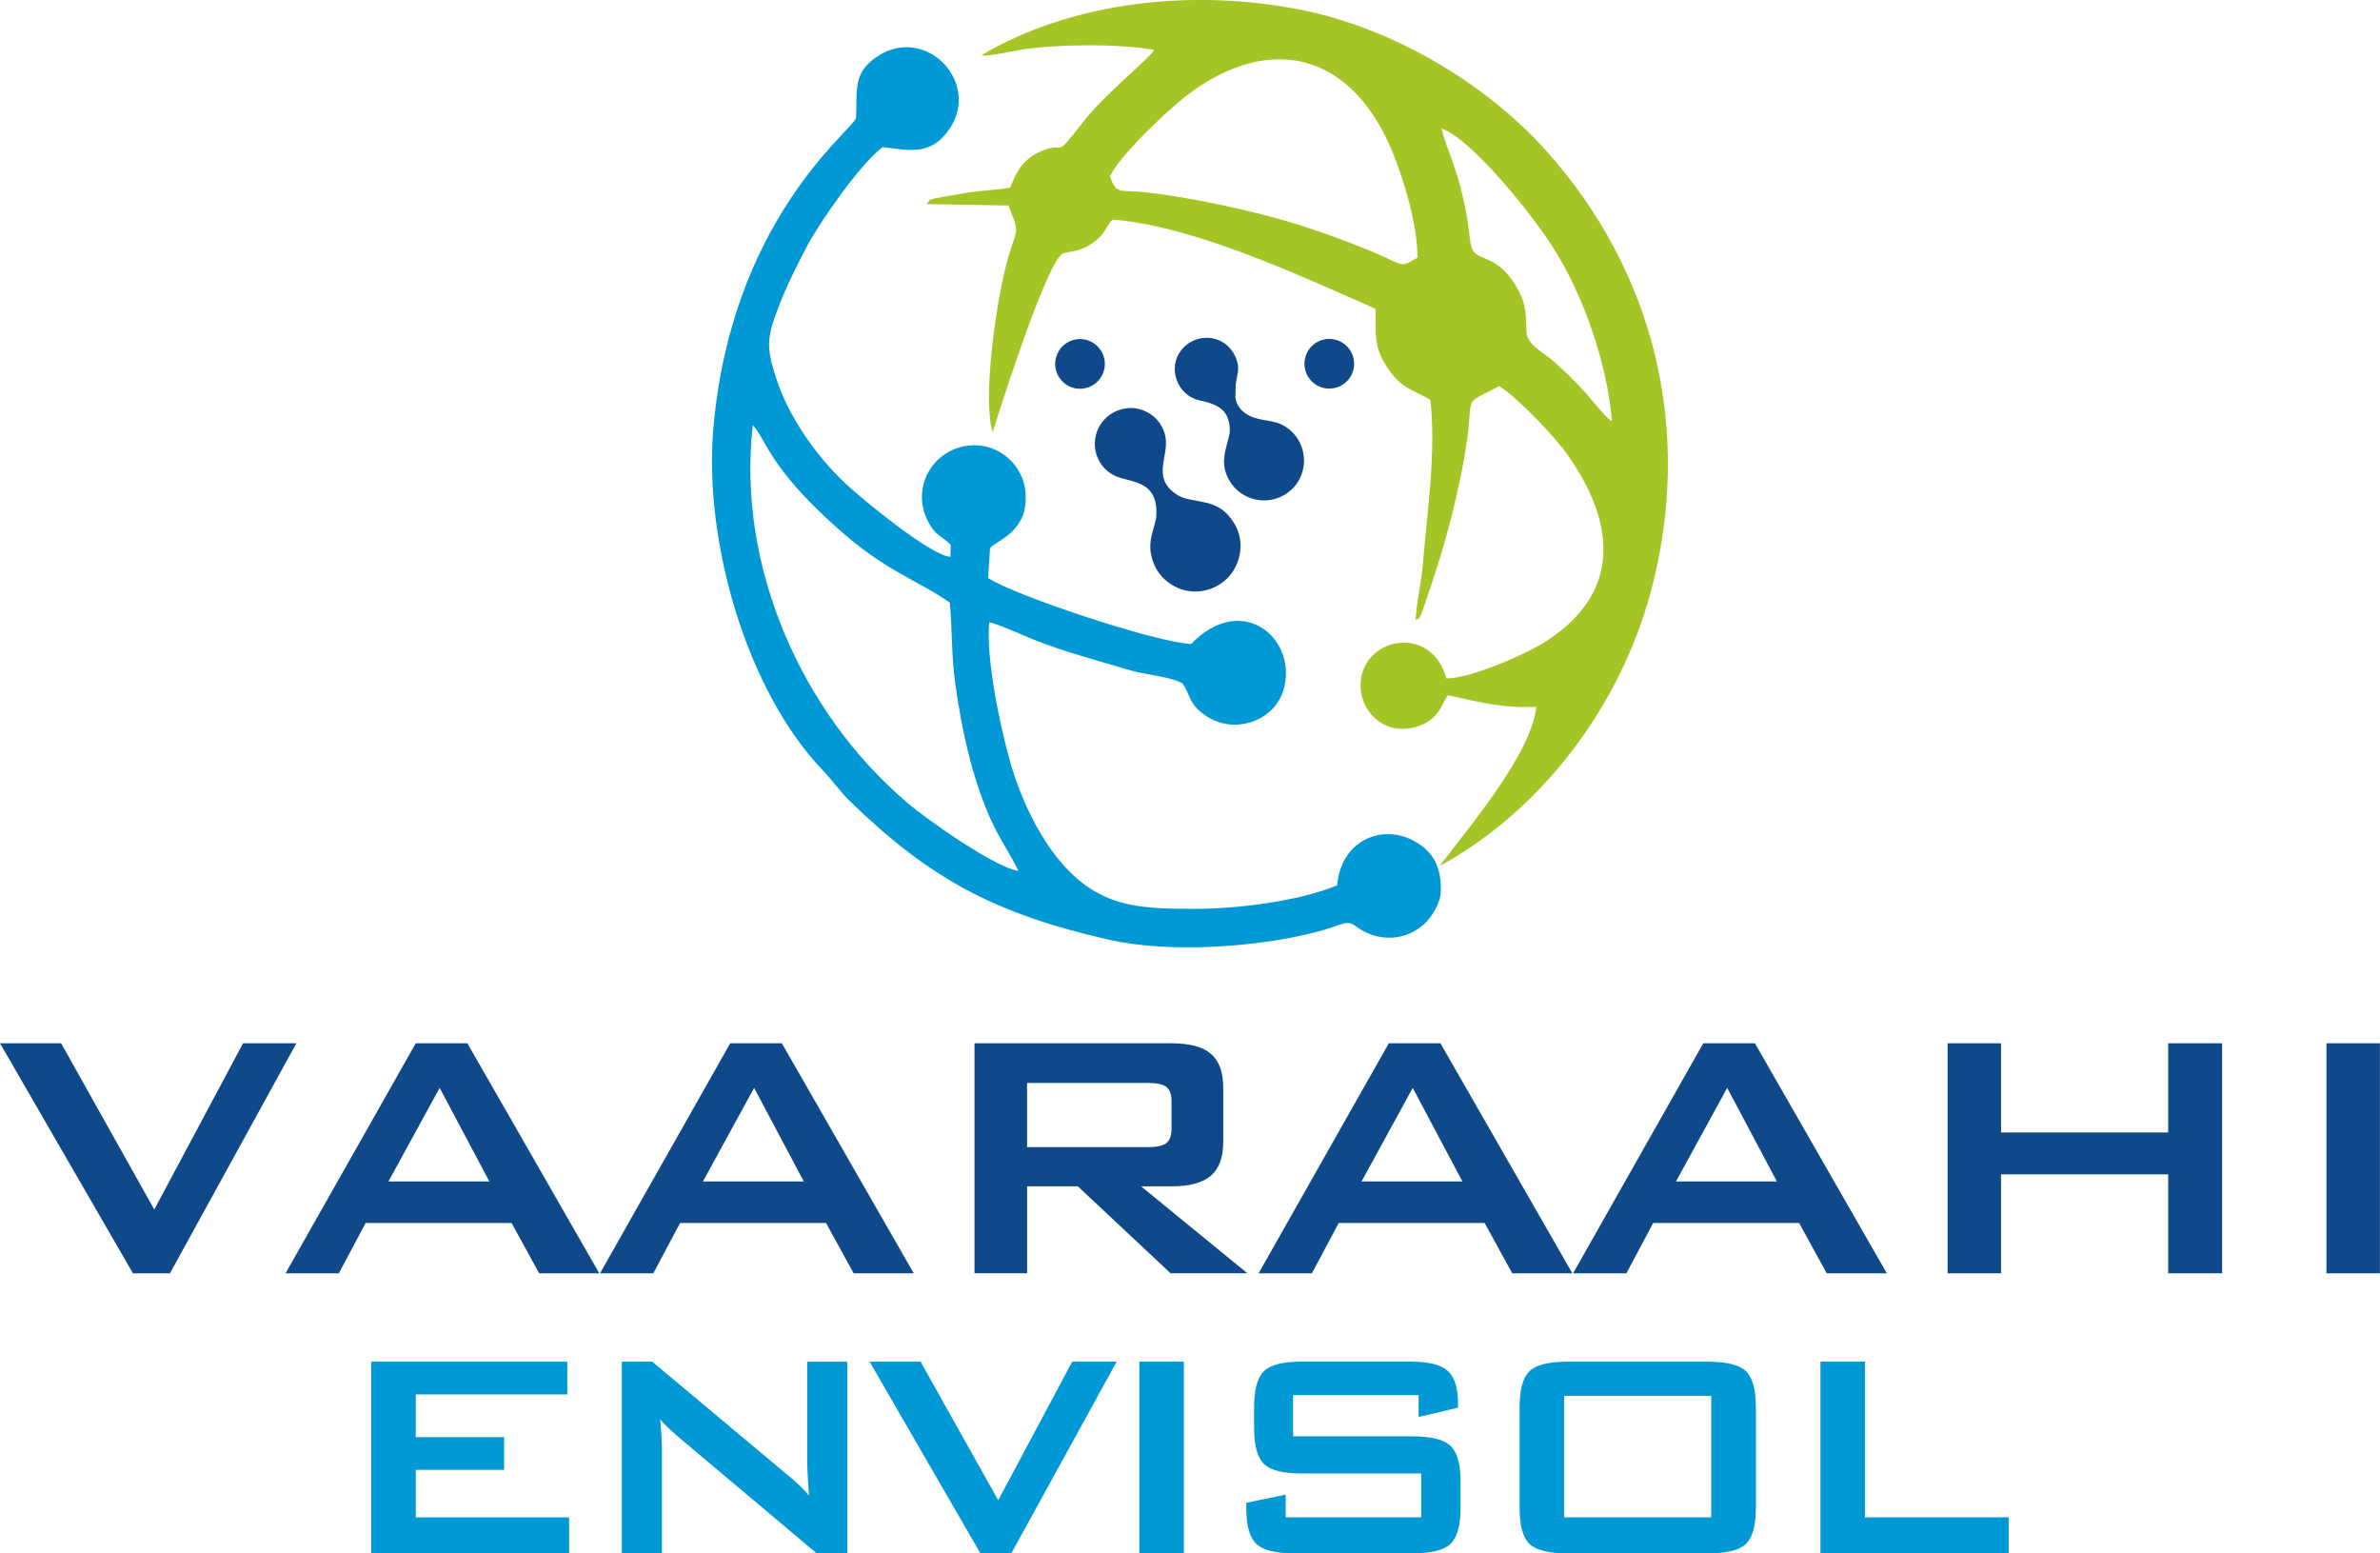 <?xml version="1.0" encoding="UTF-8"?>
<!DOCTYPE svg PUBLIC "-//W3C//DTD SVG 1.1//EN" "http://www.w3.org/Graphics/SVG/1.1/DTD/svg11.dtd">
<!-- Creator: CorelDRAW 2020 (64-Bit) -->
<svg xmlns="http://www.w3.org/2000/svg" xml:space="preserve" width="31.724mm" height="20.702mm" version="1.1" style="shape-rendering:geometricPrecision; text-rendering:geometricPrecision; image-rendering:optimizeQuality; fill-rule:evenodd; clip-rule:evenodd"
viewBox="0 0 555.51 362.5"
 xmlns:xlink="http://www.w3.org/1999/xlink"
 xmlns:xodm="http://www.corel.com/coreldraw/odm/2003">
 <defs>
  <style type="text/css">
   <![CDATA[
    .fil0 {fill:#A3C626}
    .fil1 {fill:#0098D5}
    .fil2 {fill:#10498A}
    .fil4 {fill:#0098D5;fill-rule:nonzero}
    .fil3 {fill:#10498A;fill-rule:nonzero}
   ]]>
  </style>
 </defs>
 <g id="Layer_x0020_1">
  <g id="_2086078617248">
   <g>
    <path class="fil0" d="M259.09 41.13c2.03,-4.6 13.36,-15.35 17.65,-18.66 17.73,-13.69 36.14,-11.43 46.53,9.15 3.61,7.15 7.72,20.59 7.57,28.57 -1.64,0.63 -2.46,1.84 -4.15,1.35 -0.87,-0.25 -3.09,-1.38 -4.07,-1.81 -7.69,-3.38 -17.98,-7.04 -25.99,-9.16 -9.08,-2.4 -20.23,-4.7 -29.67,-5.76 -5.03,-0.57 -6.43,0.85 -7.88,-3.68zm103.55 16.82c6.96,11.06 12.57,27.07 13.6,40.38 -1.78,-1.13 -4.93,-5.39 -6.66,-7.23 -2.17,-2.3 -4.38,-4.5 -6.83,-6.7 -2.21,-1.99 -6.39,-3.88 -6.46,-7.01 -0.11,-4.62 -0.12,-6.91 -2.62,-10.93 -5.07,-8.15 -9.63,-4.76 -10.42,-9.65 -0.32,-2 -0.47,-4.03 -0.84,-6.11 -2.04,-11.65 -4.7,-15.25 -5.92,-20.74 7.38,2.78 21.44,20.52 26.15,28zm-26.68 144.18c24.31,-13.24 42.49,-37.92 49.5,-64.6 9.72,-36.96 0.86,-74.19 -24.85,-102.67 -14.26,-15.79 -35.92,-28.36 -56.82,-32.55 -24.47,-4.9 -52.86,-2.33 -74.69,10.55 0.59,0.56 7.49,-1 9.11,-1.25 8.73,-1.33 22.61,-1.45 31.17,0.01 -0.49,1.52 -11.4,10.23 -16.36,16.58 -7.44,9.51 -3.84,4.65 -9.55,6.9 -4.41,1.74 -6.08,4.54 -7.69,8.69 -3.23,0.56 -6.74,0.66 -10.03,1.18l-7.27 1.26c-2.2,0.64 -0.99,-0.02 -2.19,1.39l19.1 0.33c2.6,6.65 2.09,5.01 0.1,11.56 -3.01,9.89 -6.24,34.15 -3.79,41.31 0,0 12.04,-38.73 16.26,-41.63 2.94,-0.84 4.07,-0.44 6.99,-2.43 3.03,-2.06 2.76,-3.32 4.72,-5.53 19.49,1.6 44.33,13.36 61.37,20.82 0.23,5.75 -0.65,8.74 2.92,13.92 3.33,4.85 5.43,4.73 9.9,7.32 1.38,12.43 -0.75,26.17 -1.78,38.64 -0.35,4.28 -1.49,8.62 -1.65,12.8 0.72,-0.54 0.83,0.04 1.76,-2.68 2.76,-8.08 4.3,-12.6 6.56,-21.38 1.1,-4.3 2.04,-8.58 2.85,-12.93 3.16,-16.87 -1.34,-12.48 8.32,-17.64 4.51,2.85 13,11.8 16.06,16.17 11.01,15.72 12.66,31.9 -5.07,43.35 -4.89,3.16 -17.69,8.7 -23.31,8.7 -3.54,-12.98 -20,-9.59 -20.04,1.63 -0.02,5.03 3.79,9.66 8.74,10.08 3.85,0.33 7.85,-1.18 9.85,-4.61l1.76 -3.2c7.61,1.67 12.55,3.07 20.68,2.72 -1.12,10.95 -15.78,28.2 -22.63,37.2z"/>
    <path class="fil1" d="M237.71 203.23c-5.38,-0.73 -21.2,-11.87 -25.82,-15.79 -24.95,-21.17 -39.92,-55.44 -36.19,-88.23 3.31,3.55 3.62,9.65 19.74,24.03 11.59,10.33 18.16,11.76 26.26,17.39 0.57,6.35 0.36,12.36 1.26,18.83 1.47,10.61 3.83,21.7 8.14,31.44 2.06,4.66 4.61,8.21 6.62,12.34zm92.34 -6.99c-7.7,-4.15 -17.1,0.05 -17.95,10.36 -8.8,3.69 -23.42,5.51 -33.11,5.49 -12.01,-0.03 -20.95,-0.11 -29.64,-8.99 -6.32,-6.45 -11.01,-16.43 -13.49,-25.03 -2.39,-8.29 -5.8,-24.52 -4.96,-32.86 1.52,0.19 8.48,3.28 10.43,4.07 6.65,2.71 15.81,5.14 22.74,7.21 3.2,0.95 9.48,1.45 11.99,3.04 1.65,2.38 1.31,4.1 4.08,6.52 2.01,1.76 4.83,2.96 7.54,3.05 5.74,0.18 10.81,-3.33 12.1,-8.82 2.73,-11.59 -10.04,-22.13 -21.75,-10.01 -7.68,-0.19 -40.9,-11.16 -47.4,-15.38l0.44 -6.85c0.62,-1.74 9.3,-3.44 8.26,-13.45 -0.58,-5.58 -5.3,-10.29 -11.05,-10.66 -9.36,-0.6 -16.24,8.97 -11.62,17.87 1.63,3.14 3.16,3.3 5.25,5.3l-0.08 2.85c-4.61,-0.33 -20.43,-13.32 -24.35,-16.99 -6.94,-6.49 -13.34,-15.58 -16.31,-24.66 -2.47,-7.55 -2.12,-9.71 0.64,-16.89 1.91,-4.97 4,-9.05 6.44,-13.75 2.95,-5.68 12.8,-19.8 17.8,-23.34 6.25,0.78 11.28,2.06 15.56,-4.23 7.32,-10.74 -5.22,-24 -16.32,-17.24 -6.56,4 -5.1,8.39 -5.49,14.75 -1.4,3.28 -29.14,23.99 -33.31,72.52 -2.21,25.8 7.52,60.93 25.78,79.88 2.2,2.29 3.71,4.64 6.33,7.18 18.66,18.05 33.74,26.06 60.12,32.09 14.01,3.2 34.45,1.84 48.38,-1.74 6.83,-1.76 6.98,-3.14 9.63,-1.2 5.99,4.36 14.01,2.86 17.78,-3.27 1.42,-2.31 1.79,-3.88 1.8,-5.47 0.02,-5 -1.56,-8.81 -6.28,-11.35z"/>
    <g>
     <path class="fil2" d="M252.08 79.12c3.2,0 5.8,2.6 5.8,5.8 0,3.2 -2.6,5.8 -5.8,5.8 -3.2,0 -5.79,-2.6 -5.79,-5.8 0,-3.2 2.6,-5.8 5.79,-5.8z"/>
     <path class="fil2" d="M310.26 79.09c3.2,0 5.8,2.6 5.8,5.79 0,3.2 -2.6,5.8 -5.8,5.8 -3.2,0 -5.79,-2.6 -5.79,-5.8 0,-3.2 2.59,-5.79 5.79,-5.79z"/>
     <path class="fil2" d="M273.7 114.71c-0.54,-0.44 -0.84,-0.78 -1.23,-1.32 -2.88,-3.95 1.1,-8.39 -0.92,-13.08 -1.01,-2.33 -2.85,-4.02 -5.36,-4.77 -2.94,-0.89 -6,0.12 -7.87,1.81 -4.15,3.74 -3.61,10.42 1.28,13.36 3.58,2.15 11.07,0.69 10.26,10.13 -0.52,2.55 -1.7,5.08 -1.3,7.89 0.37,2.62 1.51,4.81 3.19,6.39 3.8,3.56 9.51,3.99 13.83,0.61 3.74,-2.93 5.46,-8.9 2.42,-13.74 -3.07,-4.87 -6.68,-4.6 -11.06,-5.61 -1.21,-0.28 -2.27,-0.88 -3.23,-1.66z"/>
     <path class="fil2" d="M288.33 92.6l0.02 0.01c0,-0.44 0.09,-2.77 0.08,-2.79 0.22,-2.15 1.03,-3.61 0.19,-5.93 -0.59,-1.62 -1.62,-2.94 -2.87,-3.8 -3.14,-2.16 -7.34,-1.42 -9.7,1.22 -3.83,4.29 -1.32,10.95 3.84,12.09 3.17,0.7 6.25,1.58 6.97,5.17 0.39,1.96 0.16,2.68 -0.34,4.54 -0.83,3.12 -1.48,5.59 0.34,8.88 2.81,5.07 9.87,6.57 14.58,2.27 4.17,-3.81 4.03,-11.13 -1.32,-14.64 -2.77,-1.82 -5.74,-1.24 -8.35,-2.54 -1.94,-0.96 -3.17,-2.36 -3.45,-4.47z"/>
    </g>
   </g>
   <path class="fil3" d="M31.03 297.14l-31.03 -53.68 14.27 0 21.74 38.8 20.72 -38.8 12.45 0 -29.51 53.68 -8.63 0zm59.65 -21.43l23.54 0 -11.6 -21.84 -11.95 21.84zm-24.03 21.43l30.39 -53.68 12.05 0 30.79 53.68 -14.03 0 -6.45 -11.75 -34.05 0 -6.26 11.75 -12.45 0zm97.43 -21.43l23.54 0 -11.6 -21.84 -11.95 21.84zm-24.03 21.43l30.39 -53.68 12.05 0 30.79 53.68 -14.03 0 -6.45 -11.75 -34.05 0 -6.26 11.75 -12.45 0zm127.75 -44.42l-28.07 0 0 14.98 28.07 0c2.17,0 3.64,-0.31 4.44,-0.94 0.8,-0.64 1.2,-1.75 1.2,-3.35l0 -6.47c0,-1.56 -0.4,-2.65 -1.2,-3.29 -0.8,-0.62 -2.27,-0.94 -4.44,-0.94zm-40.34 44.42l0 -53.68 45.88 0c4.28,0 7.39,0.81 9.29,2.46 1.92,1.63 2.88,4.27 2.88,7.92l0 12.62c0,3.62 -0.95,6.26 -2.88,7.91 -1.91,1.65 -5.01,2.48 -9.29,2.48l-7 0 24.81 20.28 -17.93 0 -21.64 -20.28 -11.84 0 0 20.28 -12.27 0zm90.34 -21.43l23.54 0 -11.6 -21.84 -11.94 21.84zm-24.03 21.43l30.39 -53.68 12.05 0 30.79 53.68 -14.03 0 -6.45 -11.75 -34.05 0 -6.26 11.75 -12.45 0zm97.43 -21.43l23.54 0 -11.6 -21.84 -11.95 21.84zm-24.03 21.43l30.39 -53.68 12.05 0 30.79 53.68 -14.03 0 -6.45 -11.75 -34.05 0 -6.26 11.75 -12.45 0zm87.41 0l0 -53.68 12.48 0 0 20.81 39.01 0 0 -20.81 12.59 0 0 53.68 -12.59 0 0 -23.09 -39.01 0 0 23.09 -12.48 0zm88.43 0l0 -53.68 12.48 0 0 53.68 -12.48 0z"/>
   <path class="fil4" d="M86.64 362.5l0 -44.73 45.77 0 0 7.63 -35.37 0 0 9.97 20.63 0 0 7.63 -20.63 0 0 11.1 35.8 0 0 8.41 -46.2 0zm58.5 0l0 -44.73 7.11 0 31.5 26.37c1.07,0.87 2.01,1.69 2.83,2.47 0.82,0.78 1.56,1.58 2.24,2.4 -0.16,-2.51 -0.27,-4.29 -0.33,-5.33 -0.06,-1.05 -0.09,-1.85 -0.09,-2.41l0 -23.49 9.36 0 0 44.73 -7.11 0 -32.85 -27.64c-0.78,-0.71 -1.47,-1.33 -2.07,-1.91 -0.59,-0.56 -1.14,-1.14 -1.65,-1.73 0.13,1.39 0.25,2.69 0.32,3.92 0.07,1.23 0.1,2.3 0.1,3.19l0 24.17 -9.36 0zm83.7 0l-25.86 -44.73 11.89 0 18.12 32.33 17.27 -32.33 10.37 0 -24.59 44.73 -7.2 0zm37.09 0l0 -44.73 10.4 0 0 44.73 -10.4 0zm65.18 -36.93l-29.3 0 0 9.62 27.9 0c4.39,0 7.34,0.75 8.88,2.24 1.55,1.5 2.31,4.28 2.31,8.35l0 6.15c0,4.04 -0.77,6.83 -2.31,8.32 -1.55,1.49 -4.49,2.24 -8.88,2.24l-27.64 0c-4.38,0 -7.34,-0.75 -8.87,-2.24 -1.55,-1.49 -2.31,-4.28 -2.31,-8.32l0 -1.23 9.19 -1.91 0 5.29 31.64 0 0 -10.23 -27.91 0c-4.35,0 -7.28,-0.75 -8.81,-2.24 -1.52,-1.49 -2.28,-4.26 -2.28,-8.32l0 -4.96c0,-4.06 0.77,-6.83 2.28,-8.34 1.53,-1.49 4.47,-2.24 8.81,-2.24l25.4 0c4.2,0 7.11,0.72 8.7,2.15 1.6,1.44 2.4,3.99 2.4,7.66l0 0.94 -9.19 2.17 0 -5.11zm23.58 2.76c0,-4.06 0.77,-6.83 2.28,-8.32 1.52,-1.49 4.45,-2.24 8.8,-2.24l32.93 0c4.36,0 7.31,0.75 8.83,2.24 1.53,1.49 2.3,4.26 2.3,8.32l0 23.59c0,4.09 -0.77,6.88 -2.3,8.35 -1.52,1.49 -4.46,2.22 -8.83,2.22l-32.93 0c-4.35,0 -7.28,-0.74 -8.8,-2.22 -1.52,-1.47 -2.28,-4.26 -2.28,-8.35l0 -23.59zm10.4 25.76l34.33 0 0 -28.35 -34.33 0 0 28.35zm59.82 8.41l0 -44.73 10.4 0 0 36.32 33.55 0 0 8.41 -43.95 0z"/>
  </g>
 </g>
</svg>
